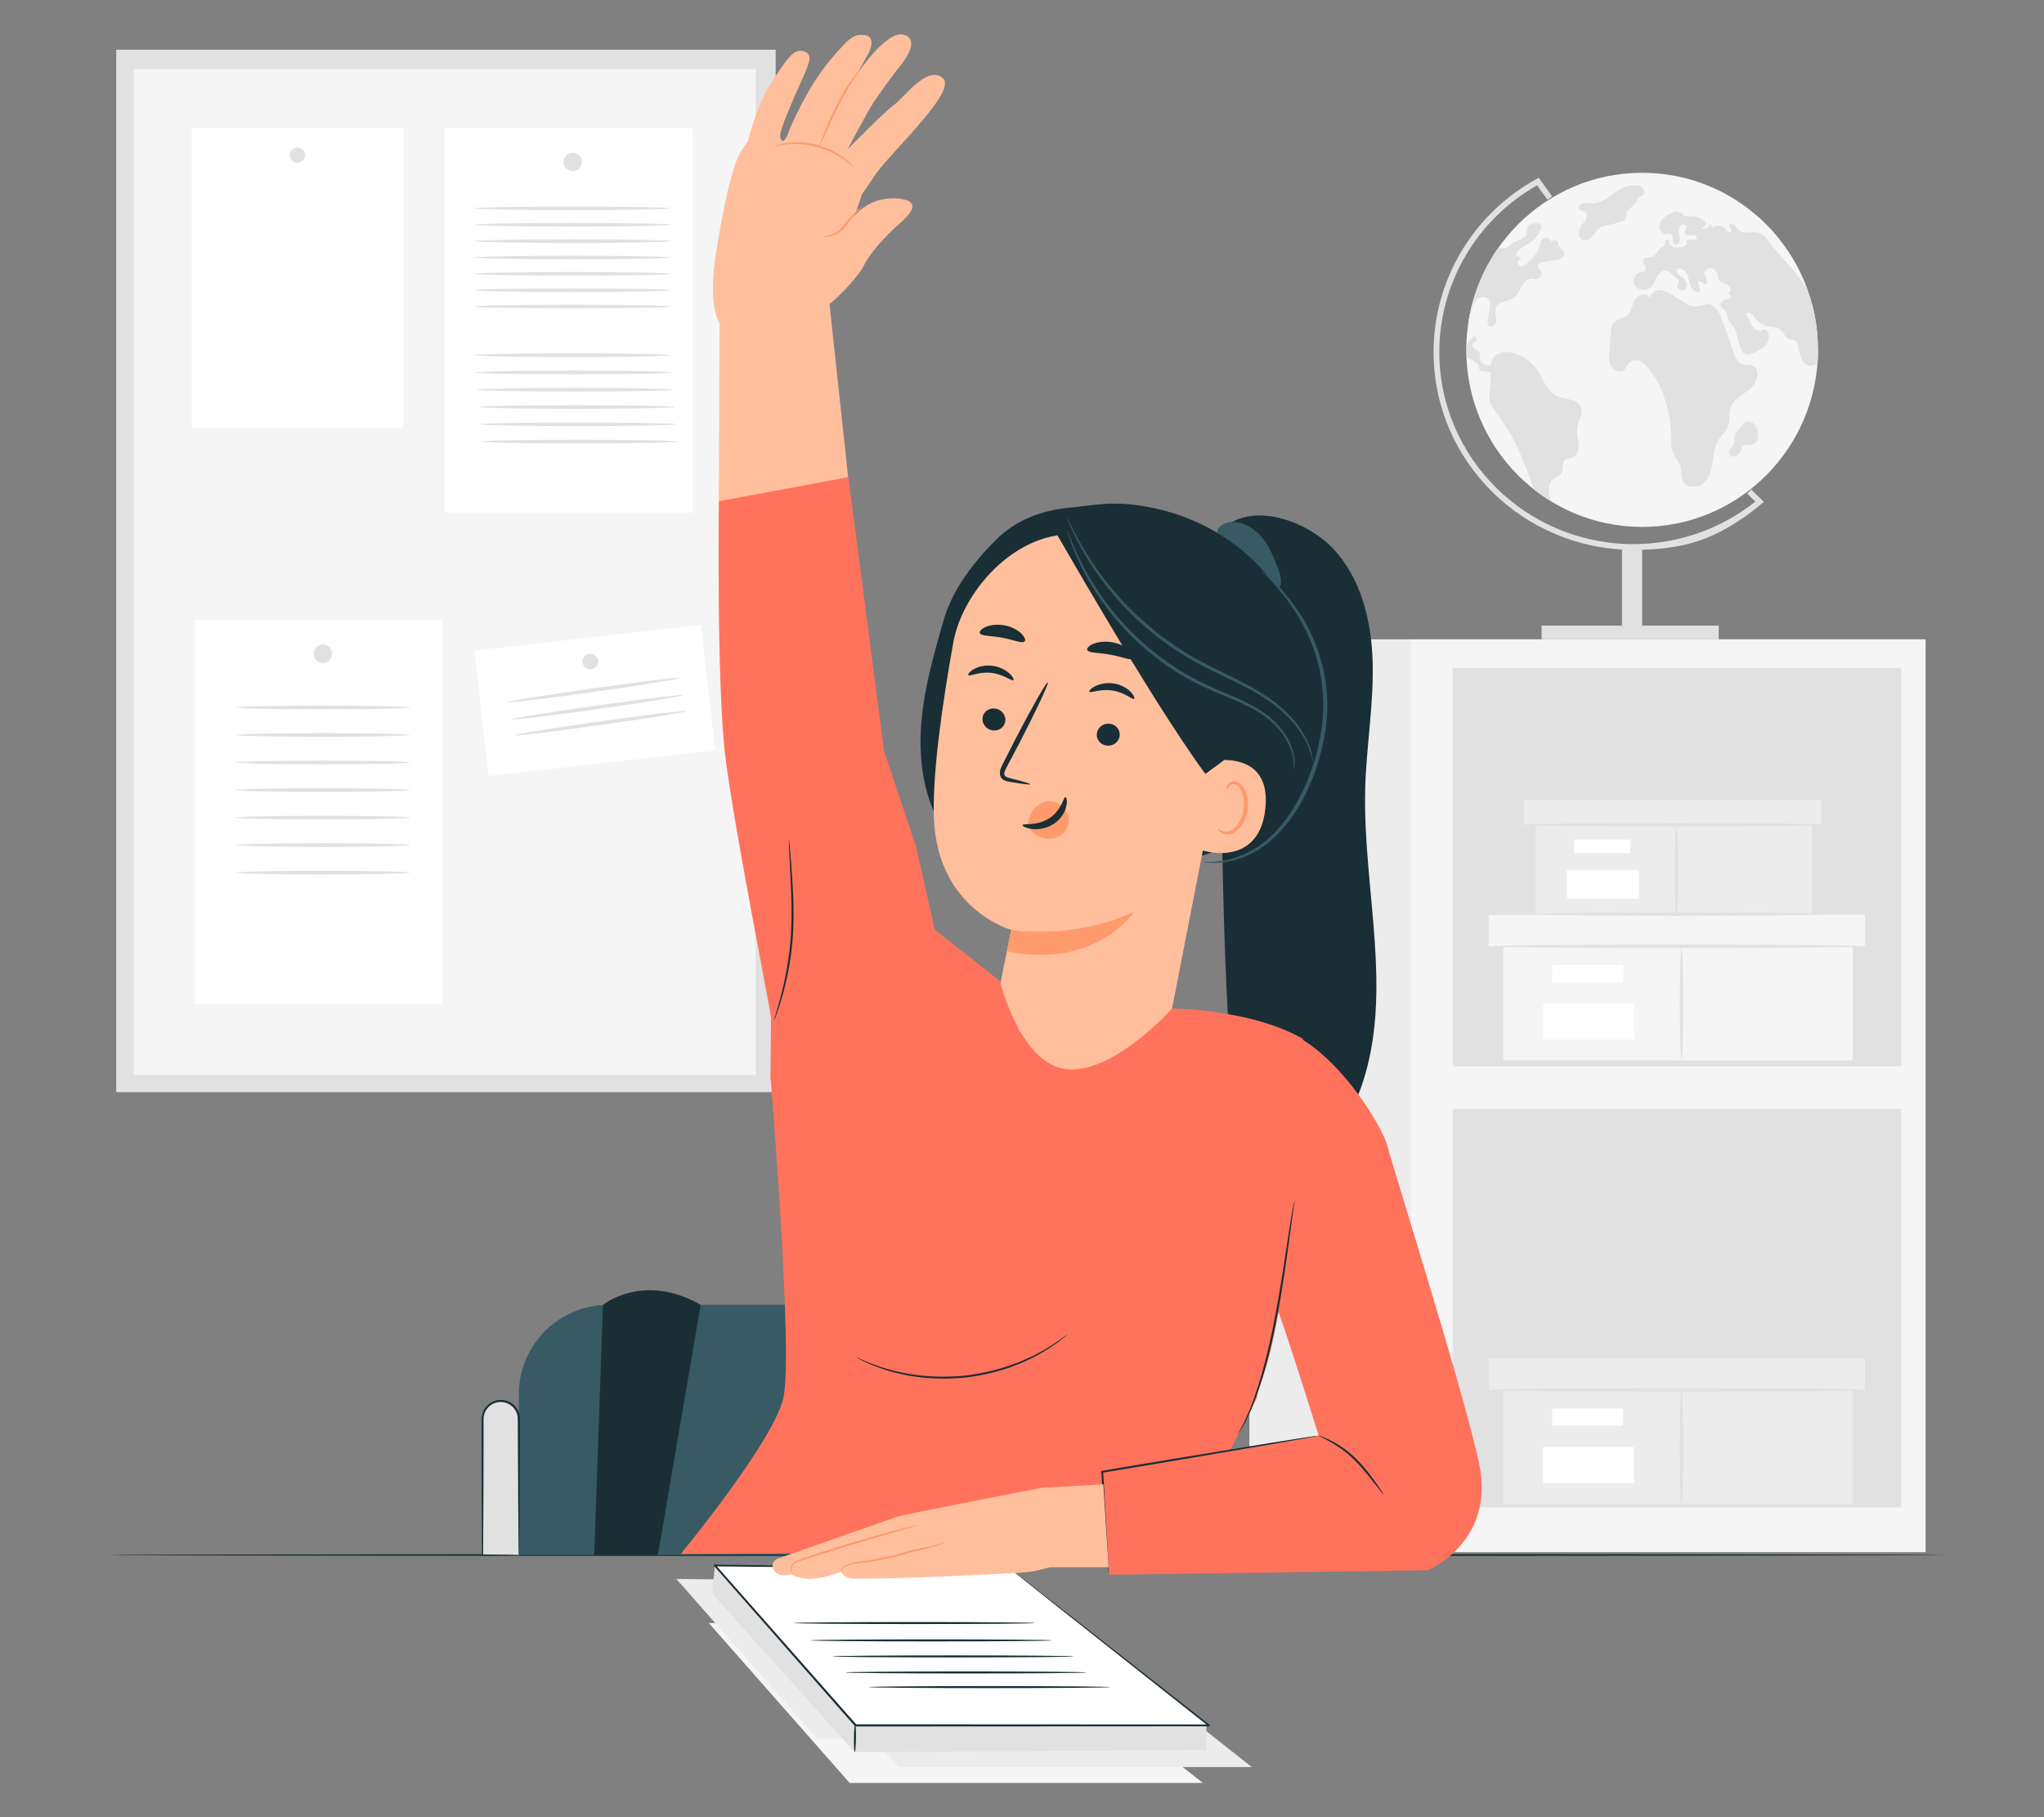 <?xml version="1.0" encoding="UTF-8"?>
<svg id="Layer_2" data-name="Layer 2" xmlns="http://www.w3.org/2000/svg" viewBox="0 0 540 480">
  <rect x="0" y="0" width="540" height="480" fill="#808080" stroke="none"/>
  <defs>
    <style>
      .cls-1 {
        fill: #ff735d;
      }

      .cls-1, .cls-2, .cls-3, .cls-4, .cls-5, .cls-6, .cls-7, .cls-8, .cls-9, .cls-10 {
        stroke-width: 0px;
      }

      .cls-2 {
        fill: #375a64;
      }

      .cls-3 {
        fill: #e1e1e1;
      }

      .cls-4 {
        fill: #ececec;
      }

      .cls-5 {
        fill: #f5f5f5;
      }

      .cls-6 {
        fill: none;
      }

      .cls-7 {
        fill: #1a2e35;
      }

      .cls-8 {
        fill: #fff;
      }

      .cls-9 {
        fill: #ff9a6c;
      }

      .cls-10 {
        fill: #ffbf9d;
      }
    </style>
  </defs>
  <g id="Layer_2-2" data-name="Layer 2">
    <g>
      <g>
        <g>
          <g>
            <rect class="cls-4" x="330.08" y="168.87" width="42.98" height="241.13"/>
            <rect class="cls-5" x="372.82" y="168.87" width="135.9" height="241.13"/>
            <rect class="cls-3" x="383.8" y="176.4" width="118.48" height="105.27"/>
            <rect class="cls-3" x="383.8" y="292.91" width="118.48" height="105.27"/>
            <g>
              <g>
                <polygon class="cls-5" points="397.17 250.05 397.17 280.06 441.06 280.06 489.47 280.06 489.47 250.05 397.17 250.05"/>
                <polygon class="cls-5" points="393.3 241.66 393.3 250.05 492.7 250.05 492.7 241.66 441.06 241.66 393.3 241.66"/>
                <polygon class="cls-5" points="443 280.06 489.47 280.06 489.47 250.05 492.7 250.05 492.7 241.66 441.06 241.66 441.06 249.27 443 280.06"/>
                <rect class="cls-8" x="410.08" y="254.89" width="18.72" height="4.52"/>
                <rect class="cls-8" x="407.67" y="265.05" width="24.03" height="9.54"/>
              </g>
              <path class="cls-3" d="m493.45,249.96c0,.25-22.32.46-49.84.46s-49.85-.21-49.85-.46,22.31-.46,49.85-.46,49.84.21,49.84.46Z"/>
              <path class="cls-3" d="m444.24,279.95c-.25,0-.46-6.66-.46-14.86s.21-14.86.46-14.86.46,6.65.46,14.86-.21,14.86-.46,14.86Z"/>
            </g>
            <g>
              <g>
                <polygon class="cls-4" points="397.16 367.22 397.16 397.23 441.05 397.23 489.46 397.23 489.46 367.22 397.16 367.22"/>
                <polygon class="cls-4" points="393.29 358.83 393.29 367.22 492.68 367.22 492.68 358.83 441.05 358.83 393.29 358.83"/>
                <polygon class="cls-4" points="442.99 397.23 489.46 397.23 489.46 367.22 492.68 367.22 492.68 358.83 441.05 358.83 441.05 366.44 442.99 397.23"/>
                <rect class="cls-8" x="410.07" y="372.06" width="18.72" height="4.52"/>
                <rect class="cls-8" x="407.66" y="382.23" width="24.03" height="9.54"/>
              </g>
              <path class="cls-3" d="m493.44,367.14c0,.25-22.32.46-49.84.46s-49.85-.21-49.85-.46,22.31-.46,49.85-.46,49.84.21,49.84.46Z"/>
              <path class="cls-3" d="m444.23,397.12c-.25,0-.46-6.66-.46-14.86s.21-14.86.46-14.86.46,6.65.46,14.86-.21,14.86-.46,14.86Z"/>
            </g>
            <g>
              <g>
                <polygon class="cls-4" points="405.68 217.93 405.68 241.66 440.38 241.66 478.65 241.66 478.65 217.93 405.68 217.93"/>
                <polygon class="cls-4" points="402.62 211.3 402.62 217.93 481.2 217.93 481.2 211.3 440.38 211.3 402.62 211.3"/>
                <polygon class="cls-4" points="441.91 241.66 478.65 241.66 478.65 217.93 481.2 217.93 481.2 211.3 440.38 211.3 440.38 217.32 441.91 241.66"/>
                <rect class="cls-8" x="415.89" y="221.76" width="14.8" height="3.57"/>
                <rect class="cls-8" x="413.98" y="229.79" width="19" height="7.54"/>
              </g>
              <path class="cls-3" d="m481.79,217.87c0,.25-17.64.46-39.4.46s-39.41-.21-39.41-.46,17.64-.46,39.41-.46,39.4.21,39.4.46Z"/>
              <path class="cls-3" d="m442.89,241.57c-.25,0-.46-5.26-.46-11.75s.21-11.75.46-11.75.46,5.26.46,11.75-.21,11.75-.46,11.75Z"/>
              <path class="cls-3" d="m481.58,241.45c0,.25-16.98.46-37.93.46s-37.93-.21-37.93-.46,16.98-.46,37.93-.46,37.93.21,37.93.46Z"/>
            </g>
          </g>
          <g>
            <polygon class="cls-3" points="433.83 166.01 428.5 165.26 428.5 143.87 433.83 144.62 433.83 166.01"/>
            <path class="cls-3" d="m431.54,145.23c-29.12,0-52.81-23.44-52.81-52.24,0-18.97,10.42-36.48,27.2-45.7l.59-.32,3.53,4.89-1.23.89-2.74-3.8c-15.95,9.04-25.83,25.86-25.83,44.05,0,27.97,23.01,50.73,51.29,50.73,11.71,0,23.11-3.98,32.19-11.24l-2.13-2.11,1.06-1.08,3.33,3.29-.65.53c-11.88,9.81-21.04,12.11-33.81,12.11Z"/>
            <rect class="cls-3" x="407.28" y="165.26" width="46.78" height="3.62"/>
            <g>
              <ellipse class="cls-5" cx="433.83" cy="92.41" rx="46.46" ry="46.77"/>
              <path class="cls-3" d="m416.62,113.26c.24-2.04,1.83-4.1.92-5.94-1.02-2.05-4-1.72-6.09-2.64-2.93-1.29-3.83-4.92-5.74-7.48-1.71-2.29-5.71-4.81-8.75-4.12-2.21.5-2.96,1.82-3.19,3.43-.1-.01-.18-.03-.28-.04-.82-.09-1.77-.13-2.22-.81-.52-.79,0-1.96-.54-2.73-.28-.4-.76-.58-1.16-.87-.4-.28-.74-.81-.49-1.23.2-.36.71-.43.97-.76.21-.26.2-.67-.01-.92-.84-.99-1.77,1.03-2.23,1.51-.13.14-.26.26-.38.35h0c0,.1-.01.18-.01.26-.01.28-.01.56-.01.84,0,.28-.01.56-.01.84,0,.23,0,.45.01.68,0,.23,0,.46.01.68.5.17.97.43,1.43.71.9.52,1.91,1.21,1.97,2.26,0,.17,0,.35.1.49.1.13.27.18.43.22.77.18,1.57.29,2.36.33.01.93.08,1.91.07,2.84-.02,1.35-.46,2.68-.32,4.01.21,1.88,1.52,3.43,2.66,4.94,4.34,5.79,6.67,12.43,9.21,19.24h0c.47.37,1.14.87,1.63,1.22.38.28.73.52,1.12.78.39.26.74.49,1.14.74.28.18.34.23.63.4-.04-.08.03.06,0-.02-1.02-2.24-1.02-5.35,1.17-6.46.42-.21.9-.33,1.24-.65.98-.93.18-2.84,1.15-3.76.55-.51,1.41-.48,2.09-.79,1.23-.57,1.62-2.14,1.53-3.49-.1-1.35-.54-2.68-.39-4.03Z"/>
              <path class="cls-3" d="m390.25,79.02c.87-.74,2.37-.83,3.04.1.48.66.37,1.57.24,2.37-.17,1.09-.34,2.18-.51,3.26-.05.32-.1.68.04.98.32.69,1.46.56,1.89-.06.44-.62.39-1.46.27-2.21-.12-.76-.27-1.55.02-2.26.74-1.75,3.34-1.48,4.86-2.62.94-.71,1.36-1.89,1.92-2.93.56-1.04,1.49-2.07,2.67-2.02.4.01.79.16,1.18.15,1.16-.04,1.84-1.73,1.01-2.56-.17-.18-.4-.32-.51-.53-.21-.39.01-.89.37-1.15.35-.26.8-.33,1.23-.4.99-.16,1.98-.32,2.98-.47,1.1-.17,2.5-.74,2.34-1.83-.13-.95-1.42-1.37-1.61-2.32-.05-.23-.02-.48-.12-.69-.3-.6-1.21-.36-1.79-.04-.24-.87-1.48-1.27-2.18-.7-.59.49-.66,1.34-.87,2.07-.49,1.76-1.89,3.1-3.23,4.34-.45.41-.96.85-1.57.88-.61.03-1.25-.62-.97-1.16.19-.37.72-.58.67-.99-.07-.51-.97-.48-1.15-.97.35-1.46,2.02-2.06,3.3-2.84,1.55-.94,2.77-2.43,3.37-4.15.1-.27.18-.6.04-.85-.19-.37-.68-.43-1.1-.43-.98-.01-2.21.12-2.57,1.04-.19.49-.05,1.05-.17,1.57-.35,1.53-2.44,1.7-3.72,2.61-.5.35-.89.85-1.44,1.12-.6.29-1.29.26-1.96.32-.12,0-.42,0-.54.01-.4.56-.72,1.07-1.1,1.66s-.75,1.23-1.1,1.83c-1.65,2.82-2.92,5.85-3.95,9.02-.36,1.1-.67,2.28-.95,3.42-.28,1.13-.47,2.21-.66,3.37.46-.94.66-2.1.84-2.93.24-1.11.6-2.27,1.46-3.01Z"/>
              <path class="cls-3" d="m429.29,58.01c.44-.58.31-1.4.6-2.07.47-1.11,1.94-1.5,2.45-2.59.2-.42.24-.93.59-1.24.29-.26.71-.31,1.01-.55.68-.52.4-1.72-.33-2.18-1.82-1.16-5.17.18-6.75,1.32-2.02,1.46-4,3.23-6.7,3.06-.74-.05-1.51-.25-2.21.01-.7.26-1.12,1.31-.53,1.75.33.25.81.18,1.18.35.69.32.76,1.33.42,2.01-.34.69-.95,1.2-1.35,1.85-.39.63-.57,1.39-.5,2.13.05.51.23,1.05.63,1.37.84.67,2.11.1,2.82-.71.71-.8,1.2-1.84,2.12-2.39.46-.27.99-.4,1.51-.53,1.17-.28,2.34-.56,3.51-.83.56-.13,1.16-.29,1.51-.75Z"/>
              <path class="cls-3" d="m480.28,92.05c0-.67-.02-1.33-.06-1.99-.04-.66-.06-1.33-.13-1.98-.05-.53-.1-1.06-.17-1.58-.07-.55-.14-1.19-.24-1.73-.28-1.64-.58-3.09-1.02-4.67-.17-.61-.47-1.25-.66-1.85-.2-.6-.4-1.19-.62-1.78h0s0,0,0,0c-.24-.44-.48-.87-.76-1.3-2.58-4.09-6.33-7.29-9.17-11.2-.93-1.27-1.65-2.32-3.29-2.57-2.43-.37-3.65,1.01-5.37-1.29-.46-.62-1.27-1.19-1.96-.82.18.49.36.98.54,1.48.04.1.07.21.06.32-.04.35-.55.44-.85.25-.29-.2-.44-.54-.65-.83-.76-1.1-2.56-1.23-3.49-.29-.04-.46-.35-.9-.77-1.09-.1.9-1.13,1.57-2,1.29-.14-.45.66-.53.94-.91.26-.36-.05-.86-.38-1.16-.87-.76-2.03-1.21-3.2-1.24-.74-.01-1.54.12-2.19-.26-.37-.22-.64-.59-1.02-.8-.82-.46-1.84-.04-2.66.42-1.12.62-2.29,1.41-2.68,2.64-.4,1.22.49,2.87,1.76,2.72.32-.04.66-.2.98-.11.46.12.66.65.7,1.12.04.46-.01.96.21,1.37.22.41.89.62,1.15.23.6-.57.53-1.54.37-2.35-.15-.82-.32-1.73.17-2.4.49-.67,1.89-.46,1.79.37-.06.49-.61.84-.59,1.33.02.5.63.76,1.13.74.5-.01,1.01-.2,1.49-.07.49.12.88.76.53,1.12-.61.69-2.2-.49-2.51.37-.09.22,0,.47-.02.71-.06.72-.96.98-1.68,1.07-.72.08-1.48.15-2.14-.15-.65-.31-1.1-1.17-.73-1.79-.37-.26-.93,0-1.12.41-.2.4-.14.89-.08,1.34-.76-.17-1.45.48-1.88,1.12-.44.65-.86,1.4-1.6,1.62-.75.23-1.78-.08-2.17.6-.51.88.96,2,.45,2.87-.29.49-1,.48-1.56.63-1.48.42-1.99,2.58-.98,3.73,1,1.15,3.02,1.09,4.09-.01.74-.76,1.04-1.82,1.58-2.73.54-.9,1.55-1.73,2.57-1.43.4.12.74.4,1.05.66.49.41.98.82,1.48,1.24.32.26.66.6.63,1.01-.03.33-.29.59-.4.9-.31.89.98,1.73,1.79,1.25.82-.49.9-1.73.35-2.49-.76-1.06-2.49-1.59-2.45-2.9.88-.72,2.27.04,2.79,1.06.51,1.01.53,2.22.96,3.27.43,1.06,1.65,1.99,2.66,1.48-.26-.91-.52-1.82-.79-2.72.65-.49,1.39.93,2.16.69.47-.15.53-.82.32-1.28-.2-.46-.57-.84-.65-1.33-.15-.9.85-1.7,1.76-1.55.9.15,1.55,1.01,1.72,1.9.07.35.08.73.24,1.05.34.71,1.21.92,1.93,1.21.73.29,1.48,1.02,1.18,1.74-.14.32-.47.62-.35.94.11.29.54.41.54.72,0,.21-.22.35-.41.43-.49.2-1.01.26-1.48.49-.47.22-.9.68-.86,1.19.06.74.93,1.09,1.35,1.7.4.58.34,1.35.59,2.01.24.61.72,1.09,1.11,1.61,1.22,1.66,1.51,3.8,2.1,5.77.26.89.75,1.88,1.66,2.05.5.09,1-.1,1.47-.29,1.32-.52,2.68-1.08,3.6-2.15.93-1.07,1.23-2.82.29-3.87-.12-.14-.27-.26-.45-.29-.25-.03-.47.14-.69.24-.67.31-1.49.05-2.05-.44-.55-.49-.89-1.17-1.22-1.83-.36-.73-.72-1.46-1.09-2.2.43-.37,1.12-.21,1.57.15.44.36.71.88,1.07,1.32,1.1,1.37,2.9,1.97,4.64,2.18.44.05.9.09,1.31.27,1.3.6,1.68,2.51,3.05,2.93.38.12.81.1,1.17.26.54.26.82.87.98,1.46.3,1.08.4,2.22.86,3.25.45,1.03,1.37,1.96,2.48,1.98.7.01,1.33-.31,1.84-.8.06-1.01.12-2.06.12-3.09,0-.21,0-.43-.01-.64Z"/>
              <path class="cls-3" d="m461.48,111.33c-.69.14-.83.54-1.21,1.06-.49.67-1.19,1.34-1.64,1.99-.76,1.12-.08,2.86-1.07,3.8-.2.19-.46.32-.65.53-.4.46-.25,1.25.24,1.62s1.2.34,1.73.03c.53-.31.88-.86,1.06-1.45.13-.42.21-.9.54-1.19.57-.5,1.45-.13,2.2-.23,3.19-.45,1.82-6.75-1.21-6.16Z"/>
              <path class="cls-3" d="m462.56,102.56c1.83-1.59,2.57-5.17.3-6-.86-.31-1.85-.06-2.71-.39-1.12-.43-1.64-1.68-2.04-2.81-1.06-2.96-2.12-5.91-3.17-8.87-.64-1.78-1.61-3.85-3.48-4.11-1.06-.15-2.09.36-3.15.55-3.63.66-9.73-8.12-12.5-2.21-.39-1.61-3-1-3.83.42-.83,1.43-1.01,3.32-2.33,4.31-1.01.76-2.49.8-3.31,1.75-.58.67-.68,1.62-.75,2.5-.14,1.69-.28,3.38-.42,5.07-.11,1.36-.21,2.82.47,4.01.67,1.19,2.44,1.85,3.45.93.46-.42.66-1.07,1.04-1.57.61-.81,1.73-1.2,2.71-.94.82.22,1.48.83,2.06,1.45,4.73,5.09,6.42,12.33,6.63,19.27.04,1.27.04,2.58.51,3.76.55,1.38,1.7,2.5,2.04,3.95.26,1.11.02,2.34.49,3.38.88,1.91,3.82,1.99,5.42.62,1.6-1.37,2.15-3.58,2.48-5.66.32-2.08.53-4.27,1.7-6.03.72-1.09,1.79-1.96,2.29-3.16.71-1.68.18-3.68.84-5.38.87-2.26,3.44-3.26,5.28-4.85Z"/>
            </g>
          </g>
        </g>
        <g>
          <rect class="cls-3" x="30.7" y="13.14" width="174.23" height="275.34"/>
          <rect class="cls-5" x="35.39" y="18.31" width="164.24" height="265.64"/>
          <g>
            <rect class="cls-8" x="117.51" y="33.78" width="65.49" height="101.63"/>
            <path class="cls-3" d="m153.74,42.77c0,1.35-1.09,2.44-2.44,2.44s-2.44-1.09-2.44-2.44,1.09-2.44,2.44-2.44,2.44,1.09,2.44,2.44Z"/>
          </g>
          <g>
            <rect class="cls-8" x="51.51" y="163.69" width="65.49" height="101.63"/>
            <path class="cls-3" d="m87.74,172.68c0,1.35-1.09,2.44-2.44,2.44s-2.44-1.09-2.44-2.44,1.09-2.44,2.44-2.44,2.44,1.09,2.44,2.44Z"/>
          </g>
          <g>
            <rect class="cls-8" x="50.63" y="33.78" width="55.93" height="79.36"/>
            <path class="cls-3" d="m80.62,40.99c0,1.12-.91,2.03-2.03,2.03s-2.03-.91-2.03-2.03.91-2.03,2.03-2.03,2.03.91,2.03,2.03Z"/>
          </g>
          <g>
            <rect class="cls-8" x="127.02" y="168.36" width="60.2" height="33.35" transform="translate(-19.75 18.78) rotate(-6.44)"/>
            <path class="cls-3" d="m158.03,174.75c0,1.14-.93,2.07-2.07,2.07s-2.07-.93-2.07-2.07.93-2.07,2.07-2.07,2.07.93,2.07,2.07Z"/>
          </g>
          <path class="cls-3" d="m108.27,186.87c0,.27-10.28.49-22.97.49s-22.97-.22-22.97-.49,10.28-.49,22.97-.49,22.97.22,22.97.49Z"/>
          <path class="cls-3" d="m108.27,194.14c0,.27-10.28.49-22.97.49s-22.97-.22-22.97-.49,10.28-.49,22.97-.49,22.97.22,22.97.49Z"/>
          <path class="cls-3" d="m108.27,201.41c0,.27-10.28.49-22.97.49s-22.97-.22-22.97-.49,10.28-.49,22.97-.49,22.97.22,22.97.49Z"/>
          <path class="cls-3" d="m108.27,208.69c0,.27-10.28.49-22.97.49s-22.97-.22-22.97-.49,10.28-.49,22.97-.49,22.97.22,22.97.49Z"/>
          <path class="cls-3" d="m108.27,215.96c0,.27-10.28.49-22.97.49s-22.97-.22-22.97-.49,10.28-.49,22.97-.49,22.97.22,22.97.49Z"/>
          <path class="cls-3" d="m108.27,223.23c0,.27-10.28.49-22.97.49s-22.97-.22-22.97-.49,10.28-.49,22.97-.49,22.97.22,22.97.49Z"/>
          <path class="cls-3" d="m108.27,230.5c0,.27-10.28.49-22.97.49s-22.97-.22-22.97-.49,10.28-.49,22.97-.49,22.97.22,22.97.49Z"/>
          <path class="cls-3" d="m179.55,179.08c.04.27-10.12,1.92-22.67,3.69-12.56,1.77-22.77,2.99-22.81,2.73-.04-.27,10.11-1.92,22.68-3.69,12.56-1.77,22.77-2.99,22.81-2.73Z"/>
          <path class="cls-3" d="m180.47,183.63c.04.27-10.12,1.92-22.67,3.69-12.56,1.77-22.77,2.99-22.81,2.73s10.11-1.92,22.68-3.69c12.56-1.77,22.77-2.99,22.81-2.73Z"/>
          <path class="cls-3" d="m181.3,187.83c.04.27-10.11,1.92-22.67,3.69-12.56,1.77-22.77,2.99-22.81,2.73-.04-.27,10.11-1.92,22.68-3.69,12.56-1.77,22.77-2.99,22.81-2.73Z"/>
          <path class="cls-3" d="m177.25,55.04c0,.27-11.62.49-25.95.49s-25.95-.22-25.95-.49,11.62-.49,25.95-.49,25.95.22,25.95.49Z"/>
          <path class="cls-3" d="m177.25,59.37c0,.27-11.62.49-25.95.49s-25.95-.22-25.95-.49,11.62-.49,25.95-.49,25.95.22,25.95.49Z"/>
          <path class="cls-3" d="m177.25,63.69c0,.27-11.62.49-25.95.49s-25.95-.22-25.95-.49,11.62-.49,25.95-.49,25.95.22,25.95.49Z"/>
          <path class="cls-3" d="m177.25,68.01c0,.27-11.62.49-25.95.49s-25.95-.22-25.95-.49,11.62-.49,25.95-.49,25.95.22,25.95.49Z"/>
          <path class="cls-3" d="m177.25,72.34c0,.27-11.62.49-25.95.49s-25.95-.22-25.95-.49,11.62-.49,25.95-.49,25.95.22,25.95.49Z"/>
          <path class="cls-3" d="m177.25,76.66c0,.27-11.62.49-25.95.49s-25.95-.22-25.95-.49,11.62-.49,25.95-.49,25.95.22,25.95.49Z"/>
          <path class="cls-3" d="m177.25,80.98c0,.27-11.62.49-25.95.49s-25.95-.22-25.95-.49,11.62-.49,25.95-.49,25.95.22,25.95.49Z"/>
          <path class="cls-3" d="m177.25,93.81c0,.27-11.62.49-25.95.49s-25.95-.22-25.95-.49,11.62-.49,25.95-.49,25.95.22,25.95.49Z"/>
          <path class="cls-3" d="m177.61,98.38c0,.27-11.62.49-25.95.49s-25.95-.22-25.95-.49,11.62-.49,25.95-.49,25.95.22,25.95.49Z"/>
          <path class="cls-3" d="m177.98,102.95c0,.27-11.62.49-25.95.49s-25.95-.22-25.95-.49,11.62-.49,25.95-.49,25.95.22,25.95.49Z"/>
          <path class="cls-3" d="m178.34,107.51c0,.27-11.62.49-25.95.49s-25.95-.22-25.95-.49,11.62-.49,25.95-.49,25.95.22,25.95.49Z"/>
          <path class="cls-3" d="m178.71,112.08c0,.27-11.62.49-25.95.49s-25.95-.22-25.95-.49,11.62-.49,25.95-.49,25.95.22,25.95.49Z"/>
          <path class="cls-3" d="m179.07,116.64c0,.27-11.62.49-25.95.49s-25.95-.22-25.95-.49,11.62-.49,25.95-.49,25.95.22,25.95.49Z"/>
        </g>
        <path class="cls-7" d="m514,410.75c0,.15-108.74.27-242.85.27s-242.87-.12-242.87-.27,108.72-.27,242.87-.27,242.85.12,242.85.27Z"/>
        <g>
          <polygon class="cls-5" points="265.37 429.68 187.26 428.72 224.46 470.95 317.77 470.95 265.37 429.68"/>
          <polygon class="cls-4" points="278.32 425.49 200.21 424.53 237.41 466.76 330.72 466.76 278.32 425.49"/>
          <polygon class="cls-4" points="256.8 418.03 178.69 417.07 215.89 459.3 309.21 459.3 256.8 418.03"/>
          <polygon class="cls-3" points="188.86 413.51 188.15 420.96 225.78 462.8 318.7 462.28 318.7 455.75 188.86 413.51"/>
          <g>
            <polygon class="cls-8" points="266.97 414.48 188.86 413.51 226.06 455.75 319.37 455.75 266.97 414.48"/>
            <path class="cls-7" d="m266.97,414.48s.33.23.97.72c.65.5,1.58,1.22,2.8,2.17,2.47,1.92,6.06,4.73,10.64,8.3,9.19,7.2,22.31,17.5,38.13,29.91.1.08.12.22.04.32-.04.06-.11.09-.18.09-23.06.01-50.75.03-80.49.04-4.33,0-8.61,0-12.82,0-.08,0-.16-.04-.21-.09-13.44-15.28-26.06-29.62-37.18-42.26-.09-.1-.08-.25.02-.34.05-.04.11-.06.16-.06,23.32.33,42.86.61,56.58.8,6.83.11,12.21.2,15.91.26,1.82.04,3.22.07,4.19.09.46.01.82.02,1.07.03.24,0,.36.02.36.02,0,0-.13.01-.37.01-.26,0-.62,0-1.08,0-.97,0-2.38,0-4.21-.02-3.7-.03-9.09-.07-15.93-.13-13.71-.14-33.22-.35-56.51-.59l.18-.4c11.13,12.62,23.76,26.95,37.22,42.21l-.2-.09c4.21,0,8.49,0,12.82,0,29.75.02,57.44.03,80.49.04l-.14.41c-15.75-12.46-28.82-22.79-37.96-30.03-4.55-3.62-8.13-6.46-10.58-8.41-1.21-.97-2.14-1.71-2.78-2.23-.63-.51-.94-.79-.94-.79Z"/>
          </g>
          <path class="cls-7" d="m293.29,445.64c0,.15-14.28.27-31.89.27s-31.9-.12-31.9-.27,14.28-.27,31.9-.27,31.89.12,31.89.27Z"/>
          <path class="cls-7" d="m287.09,441.77c0,.15-14.28.27-31.89.27s-31.9-.12-31.9-.27,14.28-.27,31.9-.27,31.89.12,31.89.27Z"/>
          <path class="cls-7" d="m283.71,437.53c0,.15-14.28.27-31.89.27s-31.9-.12-31.9-.27,14.28-.27,31.9-.27,31.89.12,31.89.27Z"/>
          <path class="cls-7" d="m277.97,433.3c0,.15-14.28.27-31.89.27s-31.9-.12-31.9-.27,14.28-.27,31.9-.27,31.89.12,31.89.27Z"/>
          <path class="cls-7" d="m273.51,428.72c0,.15-14.28.27-31.89.27s-31.9-.12-31.9-.27,14.28-.27,31.9-.27,31.89.12,31.89.27Z"/>
          <path class="cls-7" d="m225.82,462.8c-.15,0-.25-1.65-.23-3.68.03-2.03.17-3.67.32-3.67.15,0,.25,1.65.23,3.68-.03,2.03-.17,3.67-.32,3.67Z"/>
        </g>
        <g>
          <g>
            <path class="cls-2" d="m137.07,410.75v-42.44c0-13.05,10.58-23.64,23.64-23.64h129.58c13.05,0,23.64,10.58,23.64,23.64l-.67,42.44h-176.17Z"/>
            <g>
              <path class="cls-3" d="m137.07,410.75h-9.61v-35.9c0-2.65,2.15-4.8,4.8-4.8h0c2.65,0,4.8,2.15,4.8,4.8v35.9Z"/>
              <path class="cls-7" d="m137.07,410.75s-.01-.1-.02-.27c0-.2-.01-.45-.02-.75-.01-.7-.02-1.64-.04-2.84-.02-2.5-.05-6.02-.09-10.36-.02-4.36-.05-9.54-.08-15.28,0-1.44,0-2.91-.01-4.41,0-.74.01-1.53-.02-2.26-.04-.73-.26-1.45-.65-2.08-.76-1.28-2.21-2.14-3.75-2.17-1.53-.06-3.09.75-3.93,2.08-.51.79-.75,1.71-.72,2.66,0,.98,0,1.95,0,2.91,0,1.92,0,3.81,0,5.65,0,3.69-.02,7.21-.02,10.51-.03,6.57-.06,12.25-.08,16.61l-.16-.16c2.98.04,5.36.07,7.04.09.79.02,1.42.03,1.9.04.43.01.67.02.68.03.01.01-.2.02-.62.03-.46,0-1.08.02-1.86.04-1.7.02-4.11.05-7.13.09h-.16s0-.16,0-.16c-.02-4.36-.05-10.05-.08-16.61,0-3.3-.01-6.82-.02-10.51,0-1.84,0-3.73,0-5.65,0-.96,0-1.93,0-2.91-.03-1.01.24-2.08.81-2.96.95-1.49,2.69-2.4,4.41-2.33,1.72.03,3.35,1.01,4.19,2.44.44.71.68,1.52.72,2.33.03.8,0,1.55.01,2.32,0,1.52,0,3-.01,4.45-.03,5.78-.06,10.99-.08,15.39-.04,4.32-.07,7.83-.09,10.32-.02,1.17-.03,2.1-.04,2.78-.01.63-.03.96-.04.94Z"/>
            </g>
            <path class="cls-3" d="m322.85,410.75h-9.61v-35.9c0-2.65,2.15-4.8,4.8-4.8h0c2.65,0,4.8,2.15,4.8,4.8v35.9Z"/>
          </g>
          <path class="cls-7" d="m156.99,410.75l2.31-66.08s10.66-8.7,25.81,0l-11.31,66.08h-16.81Z"/>
        </g>
        <g>
          <path class="cls-10" d="m189.86,140.25l.26-55.85,28.87-5.52,5.75,53.46s-15.01,25.17-34.88,7.91Z"/>
          <path class="cls-10" d="m190.15,85.38s-3.18-4.06-1.15-17.48,4.6-24.82,6.99-28.31l1.65-2.39s2.02-8.82,5.88-14.89c3.86-6.07,6.07-9.56,8.64-8.82,2.57.74,1.65,2.76.92,4.78-.74,2.02-7.49,15.99-6.96,18.02.53,2.02,1.63.37,2.18-1.29.55-1.65,5.15-12.13,10.85-18.93,5.7-6.8,6.62-6.99,9.19-6.8,2.57.18,2.06,3.03,1.14,4.72-.44.81-2.96,5.47-2.96,5.47,0,0,7.88-11.92,12.48-10.22,4.6,1.69-1.47,8.5-1.47,8.5,0,0-5.7,7.35-7.9,11.21-2.21,3.86-5.7,10.48-5.7,10.48,0,0,9.74-9.93,12.32-11.77,2.57-1.84,8.82-10.66,12.87-6.99,4.04,3.68-15.81,21.3-18.57,26.55l-2.76,3.96-2.02,5.88s3.86-5.33,11.58-4.6c7.72.74,1.29,5.7-.74,7.54-2.02,1.84-6.43,6.25-8.27,9.93-1.84,3.68-8.3,10.17-11.21,11.87-2.91,1.7-9.56,3.59-9.56,3.59h-17.41Z"/>
          <path class="cls-9" d="m225.73,44.36c-.07.07-.97-.88-2.66-2.1-.84-.62-1.9-1.26-3.13-1.88-1.24-.6-2.64-1.15-4.17-1.57-1.53-.4-3.03-.62-4.4-.72-1.37-.08-2.61-.05-3.65.06-2.07.21-3.33.58-3.35.49-.01-.04.29-.15.86-.33.56-.19,1.4-.38,2.45-.54,1.05-.17,2.32-.23,3.72-.18,1.4.08,2.94.29,4.52.7,1.57.43,3.01,1.02,4.26,1.65,1.24.66,2.31,1.35,3.13,2.02.83.66,1.46,1.24,1.85,1.69.4.44.6.69.58.72Z"/>
          <path class="cls-9" d="m227.21,18.44c.07.06-.72,1.06-1.84,2.78-1.13,1.71-2.56,4.17-3.96,6.98-1.41,2.81-2.56,5.41-3.4,7.29-.84,1.88-1.38,3.04-1.45,3.01-.07-.03.34-1.24,1.09-3.16.76-1.92,1.85-4.56,3.27-7.38,1.41-2.83,2.9-5.28,4.13-6.95.6-.84,1.13-1.49,1.52-1.93.39-.43.61-.66.64-.63Z"/>
          <path class="cls-9" d="m227.5,54.74c.05.06-.46.58-1.23,1.49-.91,1.11-1.88,2.29-2.95,3.59-.61.7-1.22,1.32-1.89,1.81-.69.48-1.41.7-2,.83-1.19.24-1.93.22-1.94.16-.02-.09.72-.21,1.85-.54.56-.17,1.2-.42,1.8-.87.59-.46,1.19-1.09,1.77-1.76,1.17-1.38,2.22-2.66,3.08-3.5.85-.85,1.47-1.28,1.51-1.23Z"/>
        </g>
        <path class="cls-7" d="m360.67,208.13c.31-10.96,2.22-21.85,1.98-32.81-.24-10.96-2.94-22.41-10.45-30.39-7.51-7.98-24.65-13.98-31.76-2v6.29c2.83,42.32,1.64,85.25,4.47,127.56.37,5.56,4.79,10.66,7.24,15.66,2.44,5.01,7.44,9.19,13.01,8.94,7.28-.33,12.18-7.62,14.55-14.52,8.61-24.98.22-52.33.97-78.74Z"/>
        <path class="cls-2" d="m337.8,150.57c-1.11-2.94-2.26-5.93-4.21-8.39-1.95-2.46-4.87-4.36-8.01-4.3-1.48.03-3.08.59-3.79,1.88-.72,1.29,0,3.31,1.47,3.44l.26.32c2.74,3.42,5.55,6.78,8.43,10.09.72.83,1.48,1.68,2.46,2.18.99.5,2.27.57,3.13-.12,1.42-1.14.91-3.38.27-5.09Z"/>
        <path class="cls-7" d="m342.07,162.22c-8.5-15.01-21.65-25.07-38.6-28.28-9.56-1.81-13.87-.5-21.1.18-7.23.67-14.1,3.31-19.22,8.45-6.09,6.1-11.54,13.17-13.92,21.46-2.44,8.51-4.9,17.08-5.74,25.9-.84,8.82.01,17.99,3.92,25.93l21.48,7.66c12.16,2.52,24.49,5.06,36.88,4.32,12.39-.74,25.07-5.16,33.25-14.5,11.36-12.98,11.55-36.1,3.05-51.11Z"/>
        <path class="cls-10" d="m322.4,158.68l-27.5-16.81-7.87-.43c-17.36-2.92-32.62,14.15-35.16,28.19-2.81,15.59-5.63,34.74-5.13,46.67,1.01,24,20.42,29.32,20.42,29.32,0,0-2.53,12.26-4.01,20.01l12.49,29.57,33.27-25.05,19.93-102.19c.58-4.29-2.21-8.32-6.44-9.27Z"/>
        <path class="cls-9" d="m282.39,216.86c.05-1.25-.44-2.44-1.18-3.33-1.47-1.78-3.98-2.36-6.05-1.4-2.07.96-3.58,3.4-3.65,5.89h0c.79,1.61,2.22,2.84,3.95,3.3.27.07.54.13.82.17,1.34.2,2.77-.02,3.96-.83,1.19-.81,2.09-2.26,2.15-3.8Z"/>
        <path class="cls-7" d="m259.59,189.53c-.24,1.59.91,3.11,2.56,3.39,1.65.28,3.19-.77,3.43-2.36.24-1.59-.91-3.11-2.56-3.39-1.66-.28-3.19.77-3.44,2.36Z"/>
        <path class="cls-7" d="m255.82,178.34c.33.44,2.82-.99,6.07-.6,3.25.34,5.45,2.29,5.84,1.93.19-.16-.11-.91-1.06-1.79-.94-.87-2.6-1.81-4.62-2.03-2.03-.22-3.82.32-4.89.97-1.09.65-1.51,1.32-1.35,1.52Z"/>
        <path class="cls-7" d="m272.18,207.17c.04-.18-1.94-.77-5.17-1.57-.82-.18-1.59-.44-1.66-1.02-.13-.62.33-1.48.84-2.4,1.01-1.92,2.08-3.93,3.19-6.04,4.45-8.61,7.78-15.72,7.44-15.9-.35-.18-4.24,6.66-8.7,15.26-1.08,2.13-2.11,4.15-3.09,6.09-.42.91-1.09,1.92-.81,3.21.15.65.71,1.17,1.22,1.37.51.22.98.29,1.39.36,3.28.56,5.32.81,5.35.63Z"/>
        <path class="cls-9" d="m267.13,245.59s15.73,2.86,32.54-4.75c0,0-10.3,15.36-33.63,10.41l1.1-5.66Z"/>
        <path class="cls-7" d="m281.49,210.53c-.52-.09-.94,3.44-4.25,5.59-3.31,2.16-7.02,1.33-7.11,1.82-.08.22.76.78,2.34,1.01,1.55.23,3.89,0,5.91-1.32,2.02-1.32,3.05-3.28,3.34-4.71.31-1.46.01-2.38-.23-2.39Z"/>
        <path class="cls-7" d="m258.86,167.25c.45.86,3.01.62,5.89,1.2,2.9.49,5.2,1.63,5.93.98.33-.32.1-1.13-.82-2.04-.9-.91-2.53-1.85-4.52-2.21-1.99-.36-3.84-.07-5,.46-1.18.53-1.67,1.21-1.48,1.62Z"/>
        <path class="cls-7" d="m295.82,194.36c-.19,1.6-1.7,2.75-3.37,2.59-1.67-.17-2.87-1.59-2.68-3.19.19-1.6,1.7-2.75,3.36-2.59,1.67.17,2.87,1.59,2.68,3.19Z"/>
        <path class="cls-7" d="m299.64,184.6c-.43.33-2.45-1.7-5.69-2.19-3.23-.54-5.86.76-6.15.31-.15-.2.34-.85,1.49-1.44,1.13-.59,2.98-1.05,5-.73,2.01.32,3.6,1.33,4.45,2.24.88.92,1.1,1.68.89,1.83Z"/>
        <path class="cls-7" d="m299.47,173.94c-.75.64-3.13-.51-6.13-1.01-2.98-.59-5.62-.36-6.09-1.22-.2-.41.31-1.09,1.53-1.61,1.2-.52,3.12-.81,5.17-.43,2.05.38,3.74,1.32,4.67,2.23.94.92,1.18,1.73.84,2.04Z"/>
        <g>
          <path class="cls-10" d="m318.08,206.49c.21-1.75,2.72-5.66,4.48-5.73,4.71-.18,13.01,1.16,11.72,12.92-1.76,16.08-17.54,11-17.52,10.53.02-.36.6-11.67,1.31-17.73Z"/>
          <path class="cls-9" d="m321.84,218.83c.08-.04.26.23.71.5.44.26,1.22.5,2.09.27,1.77-.44,3.49-2.98,3.89-5.87.2-1.46.05-2.89-.34-4.1-.36-1.23-1.03-2.13-1.87-2.38-.83-.29-1.49.16-1.74.59-.27.43-.2.76-.29.78-.05.04-.32-.31-.11-.96.1-.31.33-.67.74-.94.42-.27,1-.37,1.59-.24,1.23.22,2.22,1.48,2.65,2.81.5,1.34.71,2.95.48,4.59-.46,3.23-2.45,6.08-4.85,6.5-1.16.17-2.07-.27-2.52-.71-.45-.45-.5-.82-.44-.84Z"/>
        </g>
        <path class="cls-7" d="m323.2,200.92l-4.76,3.5c-14.58-19.71-41.5-67.42-40.02-64.6,0,0,12.81-2.86,25.41,1.58,12.6,4.44,36.1,15.18,33.09,30.42-3.01,15.24-13.71,29.1-13.71,29.1Z"/>
        <path class="cls-2" d="m346.92,201.39s0-.33-.09-.96c-.09-.63-.28-1.55-.65-2.69-.75-2.29-2.37-5.48-5.36-8.63-2.92-3.2-7.24-6.15-12.28-8.74-5.02-2.65-10.79-5.03-16.25-8.57-5.51-3.45-10.25-7.5-14.21-11.51-3.93-4.04-7.06-8.06-9.43-11.61-2.37-3.55-4.01-6.6-5.11-8.72-.5-1.01-.9-1.82-1.22-2.47-.28-.56-.44-.85-.47-.84-.03.01.08.32.32.91.24.58.58,1.45,1.08,2.54,1.01,2.18,2.58,5.28,4.91,8.9,2.32,3.61,5.43,7.71,9.37,11.82,3.96,4.08,8.74,8.19,14.31,11.68,5.53,3.59,11.34,5.96,16.34,8.55,5.03,2.54,9.28,5.38,12.21,8.47,2.98,3.03,4.65,6.11,5.48,8.33.82,2.23.95,3.57,1.04,3.55Z"/>
        <path class="cls-2" d="m341.86,203.1s.39-1.28-.02-3.58c-.37-2.29-1.75-5.54-4.69-8.52-2.9-3.05-7.37-5.4-12.38-7.49-5.04-2.06-10.46-4.51-15.6-8.08-5.13-3.54-9.6-7.53-13.15-11.61-3.58-4.06-6.33-8.11-8.38-11.65-2.08-3.53-3.36-6.6-4.29-8.7-.39-1-.71-1.81-.97-2.46-.23-.56-.36-.85-.39-.84-.03,0,.05.32.23.9.22.66.49,1.5.82,2.52.84,2.14,2.05,5.27,4.08,8.87,2,3.61,4.73,7.73,8.31,11.86,3.56,4.15,8.06,8.21,13.25,11.79,5.19,3.6,10.74,6.09,15.77,8.09,5.01,2.04,9.4,4.29,12.26,7.2,2.91,2.85,4.33,5.96,4.79,8.17.49,2.23.22,3.52.33,3.52Z"/>
        <path class="cls-2" d="m318.04,227.77c0-.11,1.4-.05,3.86-.26,2.45-.25,6.02-1.11,9.76-3.45,3.78-2.28,7.46-6.21,10.45-11.23,2.98-5.02,5.3-11.13,6.61-17.76.64-3.31.94-6.6.89-9.78-.09-3.18-.51-6.23-1.15-9.08-1.36-5.69-3.64-10.52-6.03-14.26-4.81-7.5-9.29-10.96-9.08-11.15.02-.03.3.18.8.61.49.44,1.26,1.04,2.14,1.94,1.81,1.74,4.27,4.44,6.77,8.19,2.51,3.73,4.91,8.63,6.36,14.43.68,2.91,1.14,6.03,1.24,9.28.07,3.25-.24,6.63-.89,10.01-1.33,6.75-3.72,12.95-6.81,18.06-3.1,5.1-6.95,9.1-10.9,11.37-3.91,2.32-7.61,3.09-10.12,3.22-1.25.13-2.24-.03-2.89-.04-.66-.04-1-.08-1-.11Z"/>
        <path class="cls-1" d="m337.32,345.57c.89,1.11,11.06,33.65,11.06,33.65l-57.18,9.55,1.73,27.19,84.29-1.18s17.76-7.4,13.62-27.81c-3.57-17.62-22.76-78.25-24.24-84.07s-14.28-26.56-28.18-31l-14.13,43.74,13.02,29.93Z"/>
        <path class="cls-1" d="m179.83,410.47s24.43-29.56,27.12-41.17c2.68-11.62-3.39-84.95-3.39-84.95l43.41-38.76,17.18,13.53s5.3,22.05,17.7,23.31c12.4,1.26,27.79-16.03,27.79-16.03,0,0,20.83.11,34.58,8.01l-2.19,45.38c-2.88,19.9-5.79,38.96-9.68,47.21l-.32,2.3-20.83,40.7-131.37.47Z"/>
        <path class="cls-1" d="m203.54,285.26s.15-15.09.15-16.43-9.72-49.95-12.07-69.05c-2.35-19.11-1.68-67.38-1.68-67.38l34.19-6.37,9.41,72.38,8.46,25.22,5.71,25.31-4.47,7.82-39.7,28.5Z"/>
        <path class="cls-7" d="m208.4,221.59s.05.17.09.49c.04.39.09.85.15,1.41.11,1.31.25,3.07.43,5.19.3,4.38.78,10.46.48,17.19-.31,6.74-1.61,12.73-2.79,16.97-.61,2.11-1.14,3.82-1.56,4.97-.19.53-.35.97-.48,1.33-.12.3-.18.46-.2.45-.02,0,.02-.17.1-.49.1-.37.23-.82.38-1.36.36-1.18.82-2.89,1.39-5.01,1.08-4.25,2.31-10.21,2.62-16.89.3-6.68-.12-12.75-.32-17.14-.1-2.13-.19-3.88-.26-5.2-.02-.56-.03-1.03-.04-1.42,0-.32,0-.49.02-.5Z"/>
        <path class="cls-7" d="m342.03,317.05s0,.23-.06.65c-.07.48-.16,1.09-.28,1.84-.23,1.67-.54,3.97-.93,6.78-.78,5.73-1.83,13.65-3.52,22.32-1.64,8.68-3.81,16.42-5.94,21.81-.27.67-.49,1.33-.77,1.92-.28.59-.54,1.15-.78,1.67-.24.52-.47,1-.68,1.45-.22.44-.47.82-.67,1.17-.39.65-.71,1.18-.96,1.6-.22.36-.35.55-.36.54-.02-.01.08-.21.27-.59.22-.43.51-.97.86-1.65.18-.36.42-.74.62-1.19.2-.45.41-.94.64-1.46.23-.53.48-1.09.74-1.68.26-.59.47-1.25.73-1.92,2.02-5.4,4.12-13.11,5.76-21.78,1.69-8.65,2.8-16.56,3.68-22.27.43-2.86.81-5.17,1.1-6.76.15-.8.29-1.41.38-1.83.09-.42.15-.63.17-.63Z"/>
        <path class="cls-7" d="m365.47,394.71c-.06.05-.88-.98-2.18-2.66-1.31-1.66-3.08-4-5.35-6.28-4.56-4.6-9.69-6.36-9.56-6.56.01-.04.33.06.89.27.56.2,1.35.55,2.31,1.02,1.91.95,4.43,2.57,6.75,4.88,2.31,2.31,4.04,4.71,5.27,6.44,1.22,1.74,1.93,2.84,1.87,2.89Z"/>
        <path class="cls-7" d="m292.94,415.95s-.04-.17-.08-.51c-.03-.38-.08-.88-.14-1.49-.1-1.36-.25-3.25-.43-5.61-.33-4.86-.8-11.64-1.35-19.56l-.02-.23.23-.04c4.67-.79,9.79-1.65,15.15-2.55,11.59-1.9,22.08-3.63,29.73-4.88,3.77-.59,6.84-1.07,9.02-1.42,1.03-.15,1.85-.27,2.46-.36.56-.08.86-.11.86-.09,0,.02-.29.09-.84.2-.61.11-1.42.27-2.44.46-2.18.38-5.24.93-8.99,1.59-7.65,1.3-18.13,3.08-29.71,5.04-5.36.89-10.48,1.74-15.16,2.51l.21-.27c.47,7.93.86,14.71,1.15,19.57.12,2.36.22,4.26.29,5.62.02.62.04,1.11.05,1.5,0,.34,0,.52,0,.52Z"/>
        <path class="cls-7" d="m282.18,352.34s-.14.16-.45.41c-.36.29-.8.65-1.35,1.1-.3.24-.63.5-.98.78-.37.27-.79.54-1.24.84-.9.59-1.89,1.32-3.09,1.94-.59.33-1.21.68-1.86,1.03-.65.35-1.36.64-2.08.99-1.43.71-3.04,1.27-4.71,1.9-3.4,1.13-7.24,2.06-11.35,2.54-4.12.42-8.07.34-11.64-.02-1.77-.25-3.47-.45-5.01-.84-.78-.18-1.54-.31-2.25-.51-.71-.21-1.39-.41-2.04-.61-1.31-.35-2.43-.85-3.44-1.22-.5-.2-.97-.37-1.39-.55-.41-.2-.78-.38-1.13-.55-.63-.32-1.15-.57-1.55-.78-.35-.18-.53-.29-.52-.3,0-.02.21.05.57.21.42.18.95.41,1.59.68.35.16.73.32,1.14.51.42.17.9.33,1.4.51,1.01.35,2.13.82,3.44,1.14.65.18,1.33.37,2.03.57.71.19,1.46.31,2.23.48,1.54.37,3.22.54,4.98.78,3.53.33,7.45.4,11.52-.02,4.07-.47,7.88-1.38,11.25-2.47,1.66-.61,3.27-1.15,4.69-1.84.72-.33,1.43-.61,2.08-.95.64-.34,1.26-.68,1.86-.99,1.21-.6,2.2-1.3,3.11-1.86.45-.29.88-.54,1.26-.8.36-.27.7-.51,1.01-.74.57-.41,1.04-.75,1.41-1.01.33-.23.5-.34.52-.33Z"/>
        <g>
          <path class="cls-10" d="m204.33,414.59c-.59-1.11-.02-2.48,1.16-2.9,6.6-2.32,30.14-10.58,31.7-11.1,1.81-.6,37.98-7.6,37.98-7.6l16.32-.91,1.4,21.89h-15.54s-3.62,1.09-6.15,1.33c-2.3.22-36.97,2.03-46.17,1.64-1.17-.05-2.23-.72-2.79-1.76h0s-5.79,2.3-9.41,1.81c-3.62-.49-3.62-1.21-3.62-1.21,0,0-3.5,1.38-4.88-1.2Z"/>
          <path class="cls-9" d="m249.66,407.38s-.33.25-1.02.55c-.69.29-1.71.64-3.01.95-1.29.32-2.85.6-4.53,1.04-.84.21-1.69.53-2.62.81-.92.27-1.89.51-2.88.73-1.99.43-3.87.77-5.61,1.09-1.76.26-3.33.32-4.6.59-1.26.28-2.33.63-2.72,1.21-.4.6-.13,1.04-.18,1.04-.01,0-.1-.07-.15-.27-.05-.2-.05-.53.15-.88.43-.73,1.54-1.13,2.81-1.47,1.31-.33,2.9-.44,4.61-.71,1.7-.34,3.61-.7,5.57-1.13.98-.22,1.94-.45,2.84-.71.9-.26,1.78-.58,2.64-.78,1.72-.42,3.28-.66,4.57-.93,2.6-.49,4.08-1.2,4.12-1.12Z"/>
          <path class="cls-9" d="m242.41,402.86s-.49.21-1.4.48c-1.01.3-2.3.68-3.85,1.13-3.25.95-7.75,2.26-12.69,3.76-4.95,1.5-9.41,2.91-12.64,3.94-.8.25-1.5.53-1.99.96-.5.41-.7.95-.74,1.4-.07.94.51,1.26.45,1.29,0,.01-.14-.04-.32-.23-.17-.19-.36-.56-.35-1.07,0-.49.21-1.14.74-1.62.52-.49,1.27-.82,2.07-1.1,3.2-1.12,7.65-2.59,12.61-4.09,4.95-1.5,9.47-2.76,12.75-3.61,1.64-.43,2.97-.75,3.9-.97.92-.21,1.44-.31,1.45-.28Z"/>
        </g>
      </g>
      <rect class="cls-6" width="540" height="480"/>
    </g>
  </g>
</svg>